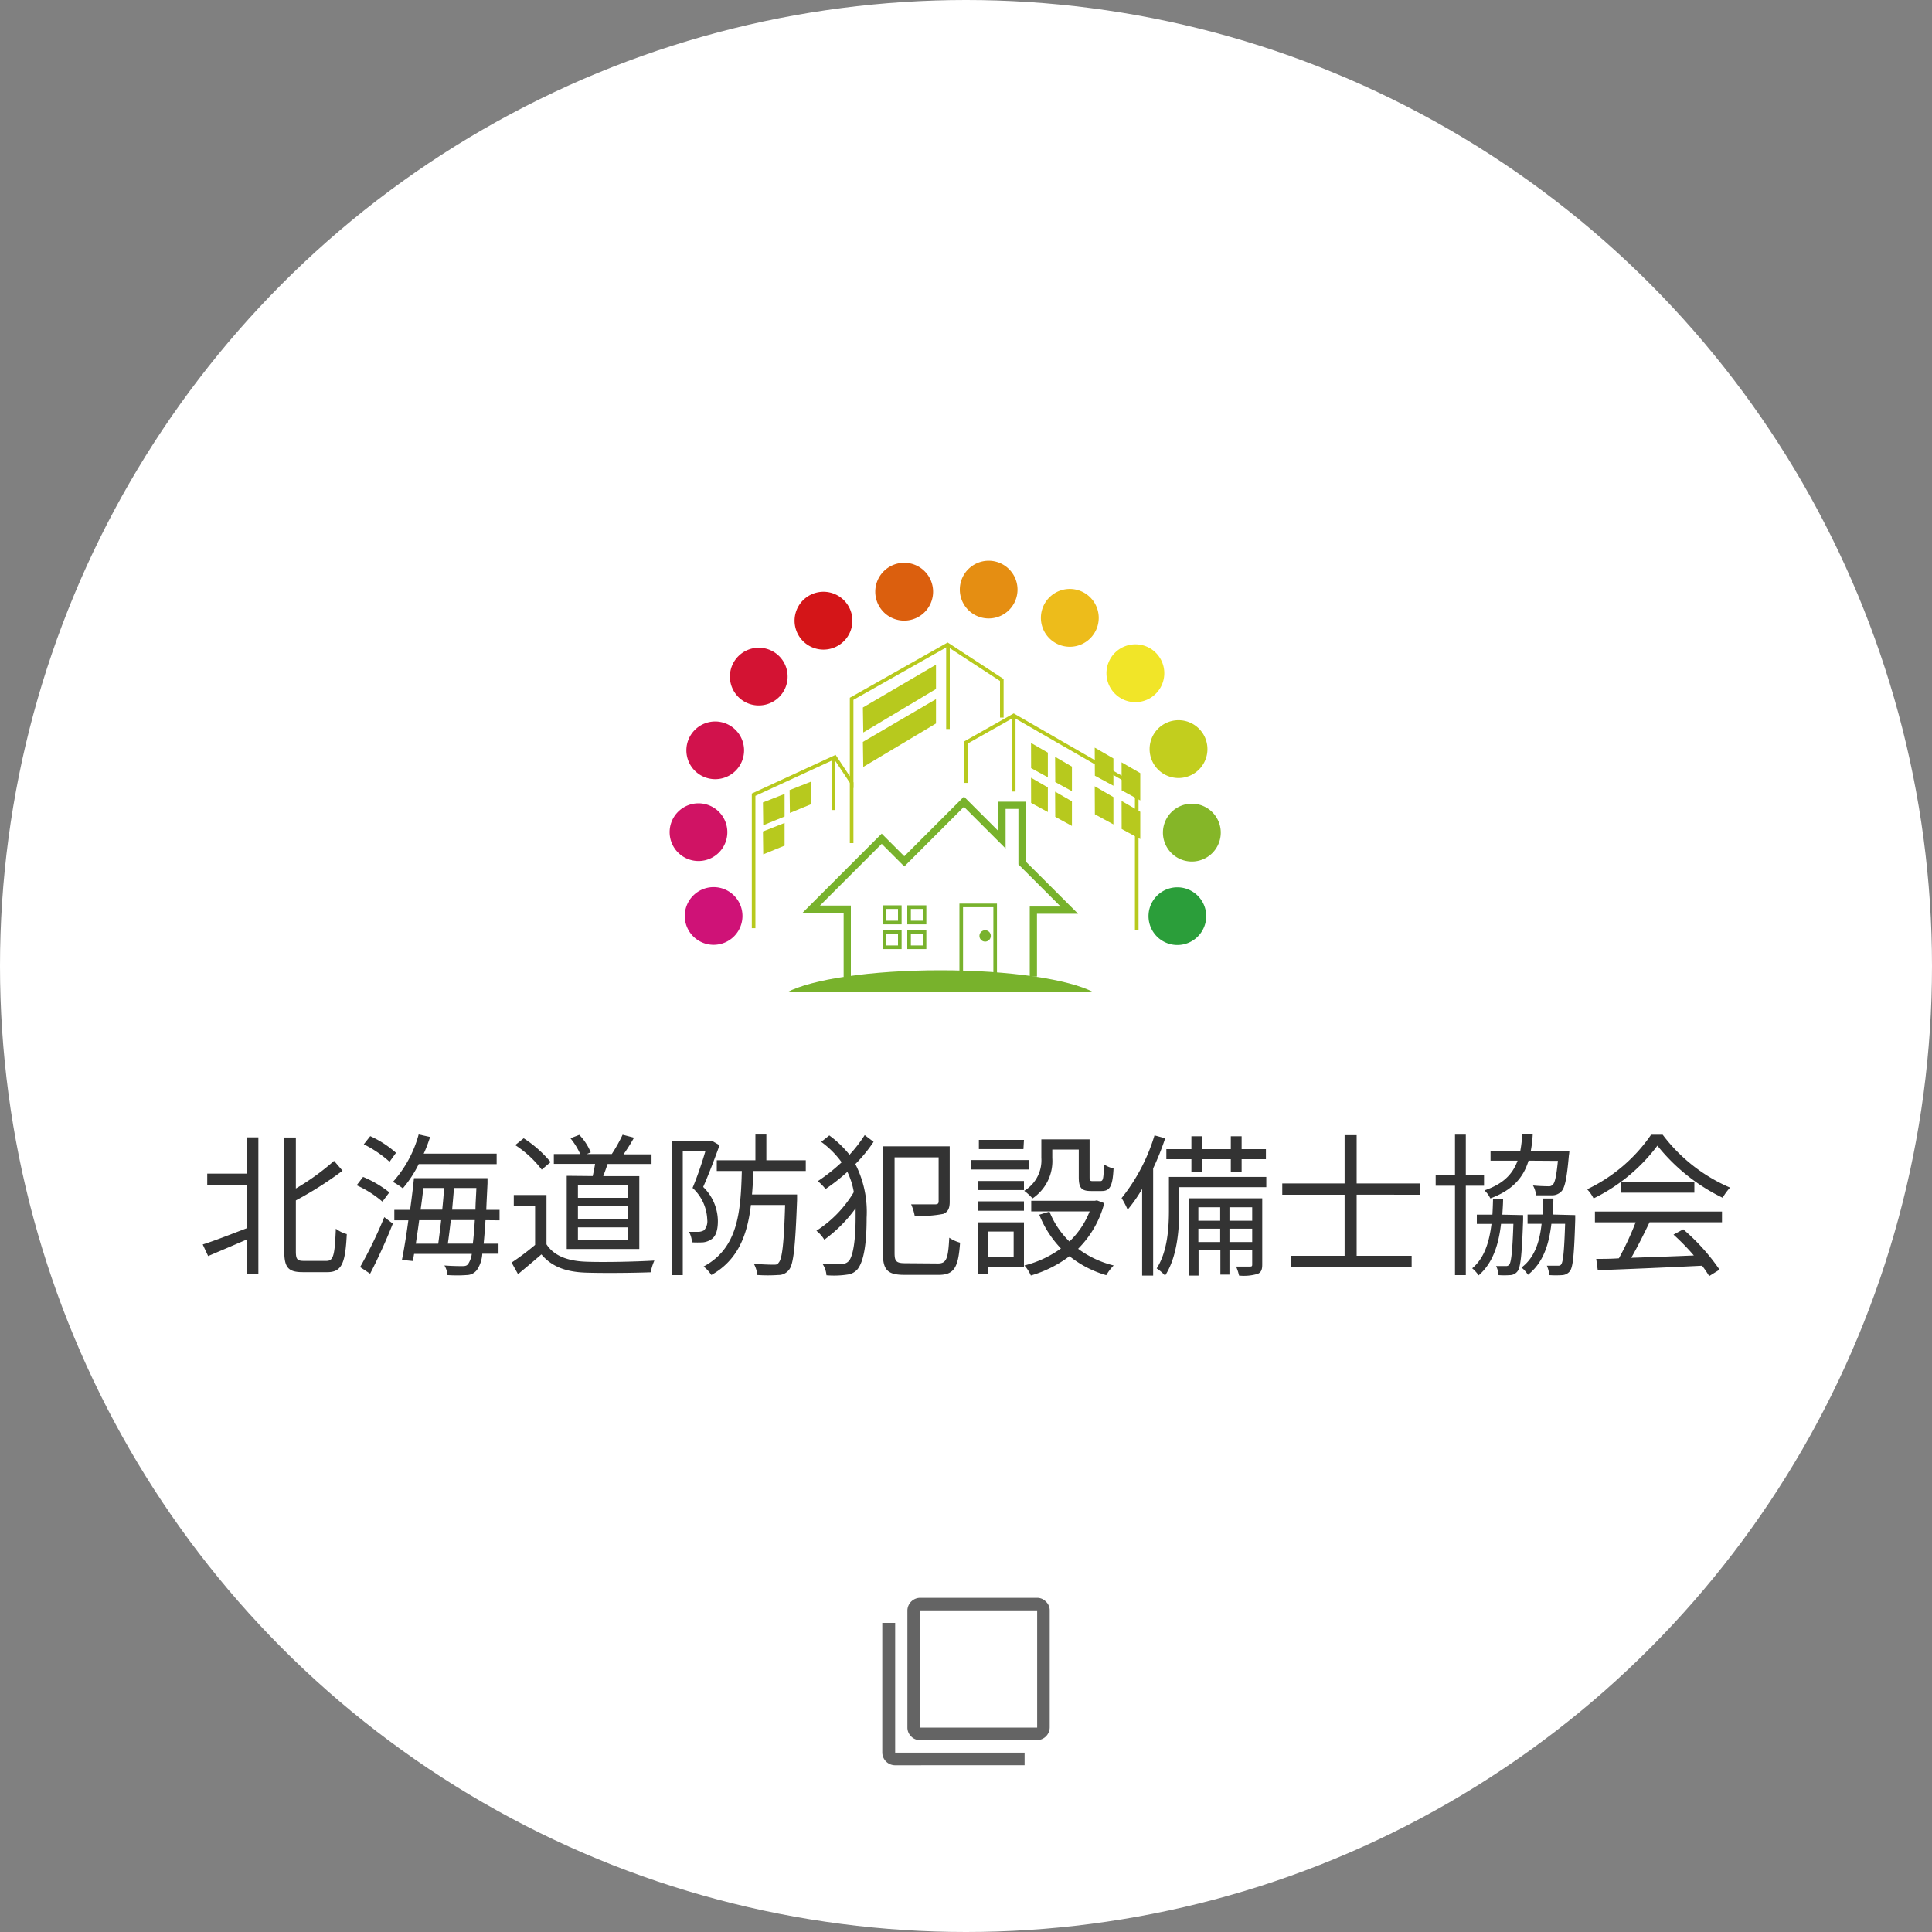 <svg xmlns="http://www.w3.org/2000/svg" viewBox="0 0 300 300"><rect x="0" y="0" width="300" height="300" fill="#808080" stroke="none"/><defs><style>.cls-1,.cls-6,.cls-7{fill:#fff;}.cls-2{fill:#646464;}.cls-3,.cls-4{fill:#b7c91e;}.cls-3,.cls-4,.cls-5{stroke:#b7c91e;}.cls-3{stroke-width:0.62px;}.cls-4,.cls-5,.cls-7{stroke-width:0.56px;}.cls-5{fill:none;}.cls-6,.cls-7{stroke:#78b22c;}.cls-6{stroke-width:1.12px;}.cls-8{fill:#78b22c;}.cls-9{fill:#cf1277;}.cls-10{fill:#d01364;}.cls-11{fill:#d1124c;}.cls-12{fill:#d31333;}.cls-13{fill:#d41518;}.cls-14{fill:#db5f0e;}.cls-15{fill:#e58e12;}.cls-16{fill:#edbc1b;}.cls-17{fill:#f1e528;}.cls-18{fill:#c2ce1e;}.cls-19{fill:#85b628;}.cls-20{fill:#2b9e3a;}.cls-21{fill:#333;}</style></defs><title>frontpage_link_3</title><g id="base"><circle class="cls-1" cx="150" cy="150" r="150"/><path class="cls-2" d="M142.85,270.21a1.89,1.89,0,0,1-1.37-.58,1.92,1.92,0,0,1-.58-1.37v-18.2a2,2,0,0,1,1.95-1.95h18.2a1.87,1.87,0,0,1,1.36.59,1.83,1.83,0,0,1,.59,1.36v18.2a2,2,0,0,1-1.95,1.95Zm0-1.95h18.2v-18.2h-18.2Zm-3.9,5.85a2,2,0,0,1-1.95-1.95V252H139v20.15H159.1v1.95Zm3.9-24.05v0Z"/></g><g id="_3" data-name="3"><polygon class="cls-3" points="170.3 116.63 172.58 117.95 172.58 121.49 170.32 120.27 170.3 116.63"/><polygon class="cls-3" points="174.47 118.91 176.75 120.23 176.75 123.77 174.48 122.54 174.47 118.91"/><polygon class="cls-3" points="170.3 122.63 172.58 123.95 172.58 127.49 170.32 126.26 170.3 122.63"/><polygon class="cls-3" points="174.47 124.91 176.75 126.23 176.75 129.77 174.48 128.54 174.47 124.91"/><polyline class="cls-4" points="118.63 124.84 121.55 123.69 121.55 126.6 118.79 127.73 118.75 124.58"/><polyline class="cls-4" points="118.63 129.35 121.55 128.2 121.55 131.12 118.79 132.25 118.75 129.09"/><polyline class="cls-5" points="117.02 144.13 117.02 123.4 129.65 117.57 132.24 121.46 132.24 108.51 147.14 100.09 155.56 105.59 155.56 111.42"/><line class="cls-5" x1="129.44" y1="117.68" x2="129.44" y2="125.78"/><line class="cls-5" x1="147.2" y1="100.41" x2="147.2" y2="113.2"/><line class="cls-5" x1="132.24" y1="121.46" x2="132.24" y2="130.92"/><polyline class="cls-5" points="149.96 121.57 149.96 115.31 157.41 111.1 176.51 122.11 176.51 144.45"/><line class="cls-5" x1="157.41" y1="111.32" x2="157.41" y2="122.91"/><polyline class="cls-4" points="122.77 122.92 125.69 121.77 125.69 124.68 122.93 125.82 122.89 122.66"/><polygon class="cls-4" points="134.27 110.02 145.06 103.7 145.06 106.83 134.32 113.25 134.27 110.02"/><polygon class="cls-4" points="134.27 115.36 145.06 109.05 145.06 112.18 134.32 118.6 134.27 115.36"/><polygon class="cls-4" points="160.38 115.85 162.43 117.03 162.43 120.22 160.39 119.11 160.38 115.85"/><polygon class="cls-4" points="164.12 118.01 166.17 119.2 166.17 122.38 164.14 121.27 164.12 118.01"/><polygon class="cls-4" points="160.38 121.25 162.43 122.43 162.43 125.62 160.39 124.51 160.38 121.25"/><polygon class="cls-4" points="164.12 123.41 166.17 124.59 166.17 127.78 164.14 126.67 164.12 123.41"/><polyline class="cls-6" points="131.56 151.72 131.56 141.18 125.97 141.18 136.91 130.24 140.42 133.75 149.68 124.49 155.59 130.4 155.59 125.05 158.7 125.05 158.7 133.99 166.05 141.33 160.46 141.33 160.46 151.64"/><rect class="cls-7" x="137.33" y="140.86" width="2.39" height="2.39"/><rect class="cls-7" x="141.16" y="140.86" width="2.4" height="2.39"/><rect class="cls-7" x="137.33" y="144.69" width="2.39" height="2.4"/><rect class="cls-7" x="141.16" y="144.69" width="2.4" height="2.4"/><rect class="cls-7" x="149.26" y="140.59" width="5.27" height="11.07"/><path class="cls-8" d="M153.85,145.32a.88.88,0,1,1-.88-.87A.87.87,0,0,1,153.85,145.32Z"/><path class="cls-8" d="M169.81,154.08c-3.75-2-13-3.42-23.8-3.42s-20,1.41-23.8,3.42Z"/><path class="cls-9" d="M115.29,142.23a4.48,4.48,0,1,1-4.48-4.48A4.48,4.48,0,0,1,115.29,142.23Z"/><path class="cls-10" d="M112.94,129.22a4.48,4.48,0,1,1-4.48-4.48A4.48,4.48,0,0,1,112.94,129.22Z"/><path class="cls-11" d="M115.54,116.52a4.48,4.48,0,1,1-4.48-4.49A4.49,4.49,0,0,1,115.54,116.52Z"/><path class="cls-12" d="M122.3,105.06a4.48,4.48,0,1,1-4.48-4.48A4.47,4.47,0,0,1,122.3,105.06Z"/><path class="cls-13" d="M132.36,96.37a4.49,4.49,0,1,1-4.49-4.48A4.49,4.49,0,0,1,132.36,96.37Z"/><path class="cls-14" d="M144.89,91.87a4.49,4.49,0,1,1-4.49-4.48A4.48,4.48,0,0,1,144.89,91.87Z"/><path class="cls-15" d="M158,91.55a4.48,4.48,0,1,1-4.48-4.48A4.48,4.48,0,0,1,158,91.55Z"/><path class="cls-16" d="M170.61,95.94a4.49,4.49,0,1,1-4.48-4.49A4.49,4.49,0,0,1,170.61,95.94Z"/><path class="cls-17" d="M180.79,104.53a4.49,4.49,0,1,1-4.49-4.48A4.48,4.48,0,0,1,180.79,104.53Z"/><path class="cls-18" d="M187.49,116.31a4.49,4.49,0,1,1-4.48-4.48A4.49,4.49,0,0,1,187.49,116.31Z"/><path class="cls-19" d="M189.56,129.28a4.49,4.49,0,1,1-4.48-4.48A4.49,4.49,0,0,1,189.56,129.28Z"/><path class="cls-20" d="M187.3,142.26a4.48,4.48,0,1,1-4.48-4.48A4.48,4.48,0,0,1,187.3,142.26Z"/><path class="cls-21" d="M38.32,176.61h1.8v21.24h-1.8v-5.38c-2.16.94-4.32,1.85-6,2.57l-.84-1.8c1.76-.55,4.32-1.56,6.89-2.54V184H32.18v-1.76h6.14Zm12.39,19.18c1.1,0,1.27-1,1.44-5a4.91,4.91,0,0,0,1.7.84c-.22,4.35-.7,5.91-3,5.91H47c-2.24,0-2.86-.72-2.86-3.27V176.63h1.8v7.92a37.19,37.19,0,0,0,5.93-4.29l1.32,1.53a56.43,56.43,0,0,1-7.25,4.61v7.9c0,1.25.22,1.49,1.25,1.49Z"/><path class="cls-21" d="M59.38,186.59a16.49,16.49,0,0,0-4-2.54l1-1.3a17.5,17.5,0,0,1,4.08,2.4Zm-3.46,10.16A69.26,69.26,0,0,0,59.67,189L61,190c-1,2.55-2.35,5.52-3.53,7.78Zm4.57-16.35a17.61,17.61,0,0,0-4-2.71l1-1.27a15.77,15.77,0,0,1,4,2.59Zm4.53.36a18.22,18.22,0,0,1-2.47,3.77,10,10,0,0,0-1.54-1,18.12,18.12,0,0,0,4-7.37l1.78.39c-.29.88-.6,1.75-1,2.59H77.12v1.63Zm10.37,8.71c-.1,1.47-.19,2.67-.29,3.65h2.31v1.56H74.89a5,5,0,0,1-.8,2.47,2,2,0,0,1-1.63.84,20.85,20.85,0,0,1-3,0,3,3,0,0,0-.45-1.49c1.25.1,2.33.1,2.78.1s.7-.05.91-.34a3.76,3.76,0,0,0,.56-1.56H64.3l-.19,1.11-1.7-.17c.33-1.61.69-3.84,1-6.15H61.23v-1.63h2.45c.24-1.73.45-3.43.6-4.92H75.7s0,.62,0,.82c-.07,1.53-.15,2.88-.19,4.1h2.06v1.63Zm-10.3,0c-.16,1.28-.36,2.52-.52,3.65h3.48c.14-1.05.31-2.33.45-3.65Zm.65-5c-.12,1.08-.26,2.21-.43,3.36h3.36c.12-1.15.22-2.3.29-3.36Zm7.68,8.64c.12-1,.22-2.16.31-3.65H70c-.15,1.35-.31,2.6-.46,3.65Zm.41-5.28c0-1,.1-2.11.14-3.36H70.49c-.07,1.06-.19,2.21-.28,3.36Z"/><path class="cls-21" d="M84.86,193.22c1.13,1.75,3.22,2.57,6,2.69s8,0,10.75-.17a8.08,8.08,0,0,0-.57,1.82c-2.62.1-7.54.15-10.18.05-3.12-.12-5.26-1-6.79-2.83-1.15,1-2.35,2-3.63,3.07l-1-1.8a39,39,0,0,0,3.65-2.74v-6.07H79.78v-1.68h5.08Zm-.74-11.6A16.45,16.45,0,0,0,80,177.81l1.32-1.06a18.31,18.31,0,0,1,4.18,3.7Zm7.92,1c.12-.59.27-1.27.36-1.89H86V179.2H90.1a11.13,11.13,0,0,0-1.52-2.45l1.37-.53a8.6,8.6,0,0,1,1.78,2.72l-.62.26H95a24.9,24.9,0,0,0,1.68-3l1.77.46a29.65,29.65,0,0,1-1.63,2.59h4.35v1.49H94.35c-.22.65-.46,1.32-.68,1.89h5.6v11.31H88V182.58ZM97.49,184H89.74v2h7.75Zm0,3.29H89.74v2h7.75Zm0,3.29H89.74v2h7.75Z"/><path class="cls-21" d="M111.73,177.83c-.72,2-1.68,4.54-2.54,6.48a7.47,7.47,0,0,1,2.28,5.28c0,1.32-.27,2.36-1,2.84a2.81,2.81,0,0,1-1.29.48,16.51,16.51,0,0,1-1.73,0,3.86,3.86,0,0,0-.46-1.63c.6,0,1.08,0,1.51,0a1.92,1.92,0,0,0,.82-.24,2.09,2.09,0,0,0,.5-1.66,7,7,0,0,0-2.28-4.92c.75-1.78,1.52-4.06,2-5.74h-3.52v19.28h-1.68V177.18h5.88l.26-.07Zm5.23,4c0,1.25-.09,2.47-.19,3.65h7v.82c-.28,7.39-.55,10.05-1.27,10.89a2,2,0,0,1-1.65.79,23.36,23.36,0,0,1-3.27,0,4.18,4.18,0,0,0-.53-1.75c1.32.12,2.55.15,3,.15s.67,0,.86-.32c.53-.55.82-2.85,1-8.95H116.6c-.55,4.66-2,8.55-6.14,10.87a5.89,5.89,0,0,0-1.2-1.32c5.33-2.85,5.76-8.42,5.93-14.83H111.3v-1.66h6v-4H119v4h6.12v1.66Z"/><path class="cls-21" d="M135.65,177.3a23,23,0,0,1-2.83,3.46,16.34,16.34,0,0,1,1.75,8.33c0,3.55-.33,6.55-1.37,7.94a2.4,2.4,0,0,1-1.51.87,14.1,14.1,0,0,1-3.36.12,3.6,3.6,0,0,0-.62-1.78,16.52,16.52,0,0,0,3.26,0,1.35,1.35,0,0,0,.89-.5c.67-.89,1-3.48,1-6.72,0-.48,0-1,0-1.4A21.73,21.73,0,0,1,128,192.5a5.42,5.42,0,0,0-1.23-1.39,18.21,18.21,0,0,0,5.81-6,11.45,11.45,0,0,0-1-3.14,31.16,31.16,0,0,1-3.39,2.66,8.08,8.08,0,0,0-1.2-1.22,27.67,27.67,0,0,0,3.7-2.93,14.17,14.17,0,0,0-3.17-3.17l1.25-1a16.15,16.15,0,0,1,3.14,3,21.63,21.63,0,0,0,2.36-3.05Zm10,18.89c1.34,0,1.58-.79,1.75-4a5.54,5.54,0,0,0,1.68.77c-.27,3.7-.82,5-3.31,5h-5.31c-2.57,0-3.36-.7-3.36-3.31V178h10.37v8.6c0,1-.24,1.58-1,1.89a17.79,17.79,0,0,1-4.44.29,7.74,7.74,0,0,0-.55-1.77c1.7,0,3.26,0,3.69,0s.58-.1.58-.48v-6.82h-6.84v14.86c0,1.3.26,1.58,1.7,1.58Z"/><path class="cls-21" d="M159.84,181.6h-9.05v-1.46h9.05ZM159,196.7h-5.57v1.1h-1.56v-8H159Zm-7.08-13.32H159v1.41h-7.1Zm0,3.16H159V188h-7.1Zm7-8.11H152V177H159Zm-5.52,12.8v4h4v-4Zm10-11.4a7,7,0,0,1-3.07,6.26,8.57,8.57,0,0,0-1.29-1.18,5.53,5.53,0,0,0,2.66-5.11v-2.88h7.49v5.86c0,.52.07.62.46.62h1.2c.43,0,.52-.31.57-2.61a4,4,0,0,0,1.49.64c-.14,2.81-.58,3.51-1.85,3.51h-1.65c-1.47,0-1.9-.46-1.9-2.16V178.5h-4.11Zm8.07,7a15.57,15.57,0,0,1-4.06,7.08,15.38,15.38,0,0,0,5.52,2.59,7.84,7.84,0,0,0-1.15,1.51,16.39,16.39,0,0,1-5.71-2.95,18.39,18.39,0,0,1-6,3,5.76,5.76,0,0,0-1-1.56,16.54,16.54,0,0,0,5.67-2.64,16.09,16.09,0,0,1-3.36-5.24l1.58-.48a13.37,13.37,0,0,0,3.1,4.64,13,13,0,0,0,3.14-4.68h-9.07v-1.64H170l.32-.07Z"/><path class="cls-21" d="M180.93,176.75a41.11,41.11,0,0,1-1.87,4.68v16.64h-1.71V184.62a23.63,23.63,0,0,1-2.25,3.22,12.94,12.94,0,0,0-.94-1.8,28.89,28.89,0,0,0,5.11-9.74Zm15.7,7.59H183.11v3.57c0,3-.31,7.28-2.2,10.16a6.63,6.63,0,0,0-1.3-1.11c1.7-2.66,1.9-6.36,1.9-9.07v-5.14h15.12ZM185,180h-3.89v-1.56H185v-2h1.63v2h4.49v-2h1.68v2h3.77V180h-3.77v2h-1.68v-2h-4.49v2H185ZM196,196.34c0,.79-.15,1.22-.7,1.46a7.48,7.48,0,0,1-2.9.27,7.38,7.38,0,0,0-.46-1.4c1,0,1.87,0,2.16,0s.34-.07.34-.33v-2.21h-3.53v3.79H189.5v-3.79h-3.39v3.94h-1.53v-12H196Zm-9.92-8.88v2.09h3.39v-2.09Zm3.39,5.4v-2.07h-3.39v2.07Zm1.44-5.4v2.09h3.53v-2.09Zm3.53,5.4v-2.07h-3.53v2.07Z"/><path class="cls-21" d="M210.66,185.51V195h8.54v1.76H200.46V195h8.33v-9.48h-9.68v-1.75h9.68v-7.51h1.87v7.51h9.82v1.75Z"/><path class="cls-21" d="M227.61,184.12V198h-1.68V184.12h-3v-1.63h3v-6.31h1.68v6.31h2.83v1.63Zm8.9,4.56s0,.48,0,.72c-.19,5.45-.39,7.37-.87,8a1.49,1.49,0,0,1-1.17.6,12.6,12.6,0,0,1-1.78,0,3.56,3.56,0,0,0-.38-1.41c.67,0,1.2,0,1.49,0a.59.59,0,0,0,.57-.24c.29-.4.48-2,.63-6.31h-1.92c-.39,3.36-1.32,6.12-3.48,8a5.27,5.27,0,0,0-1-1.1c1.87-1.56,2.64-4,3-6.89h-2.28v-1.44h2.42c.05-.79.08-1.63.1-2.47h1.56c0,.84-.07,1.68-.12,2.47Zm.84-8.45c-.81,2.67-2.52,4.59-5.93,5.86a4.3,4.3,0,0,0-.91-1.25c2.93-1,4.39-2.54,5.14-4.61h-4.2v-1.46h4.61a18.82,18.82,0,0,0,.31-2.62H238a18.82,18.82,0,0,1-.31,2.62h6a6.8,6.8,0,0,1-.08.69c-.31,3.53-.62,5-1.17,5.55a2,2,0,0,1-1.42.6c-.53,0-1.49,0-2.5,0a3.75,3.75,0,0,0-.48-1.53c1,.1,1.95.12,2.33.12a.84.84,0,0,0,.72-.22c.36-.31.58-1.32.82-3.72Zm7.25,8.45s0,.51,0,.72c-.17,5.45-.34,7.37-.84,8a1.63,1.63,0,0,1-1.18.6,15.36,15.36,0,0,1-2,0,5,5,0,0,0-.38-1.46c.72,0,1.34,0,1.63,0s.46,0,.6-.22c.29-.41.46-2,.6-6.29H240.9c-.4,3.39-1.34,6.1-3.64,7.92a4.77,4.77,0,0,0-1-1.13c2-1.51,2.79-3.86,3.12-6.79h-2.18v-1.44h2.33c0-.79.07-1.63.09-2.49h1.59c0,.86-.07,1.7-.12,2.49Z"/><path class="cls-21" d="M258.18,176.2a25.82,25.82,0,0,0,10.46,8.21,9.14,9.14,0,0,0-1.15,1.58,29.33,29.33,0,0,1-10.13-8.09,27.36,27.36,0,0,1-9.91,8.19,5.89,5.89,0,0,0-1-1.42,25.15,25.15,0,0,0,9.93-8.47Zm-10.52,11.93h19.73v1.66H256.14c-.84,1.77-1.88,3.84-2.84,5.52,3-.1,6.36-.22,9.72-.36a36,36,0,0,0-3.16-3.24l1.51-.82a32,32,0,0,1,5.64,6.26l-1.61,1a16.68,16.68,0,0,0-1.1-1.61c-5.88.29-12.1.55-16.2.7l-.24-1.76c1,0,2.23,0,3.52-.09a44.86,44.86,0,0,0,2.6-5.59h-6.32Zm15.44-4.56v1.63H251.74v-1.63Z"/></g></svg>